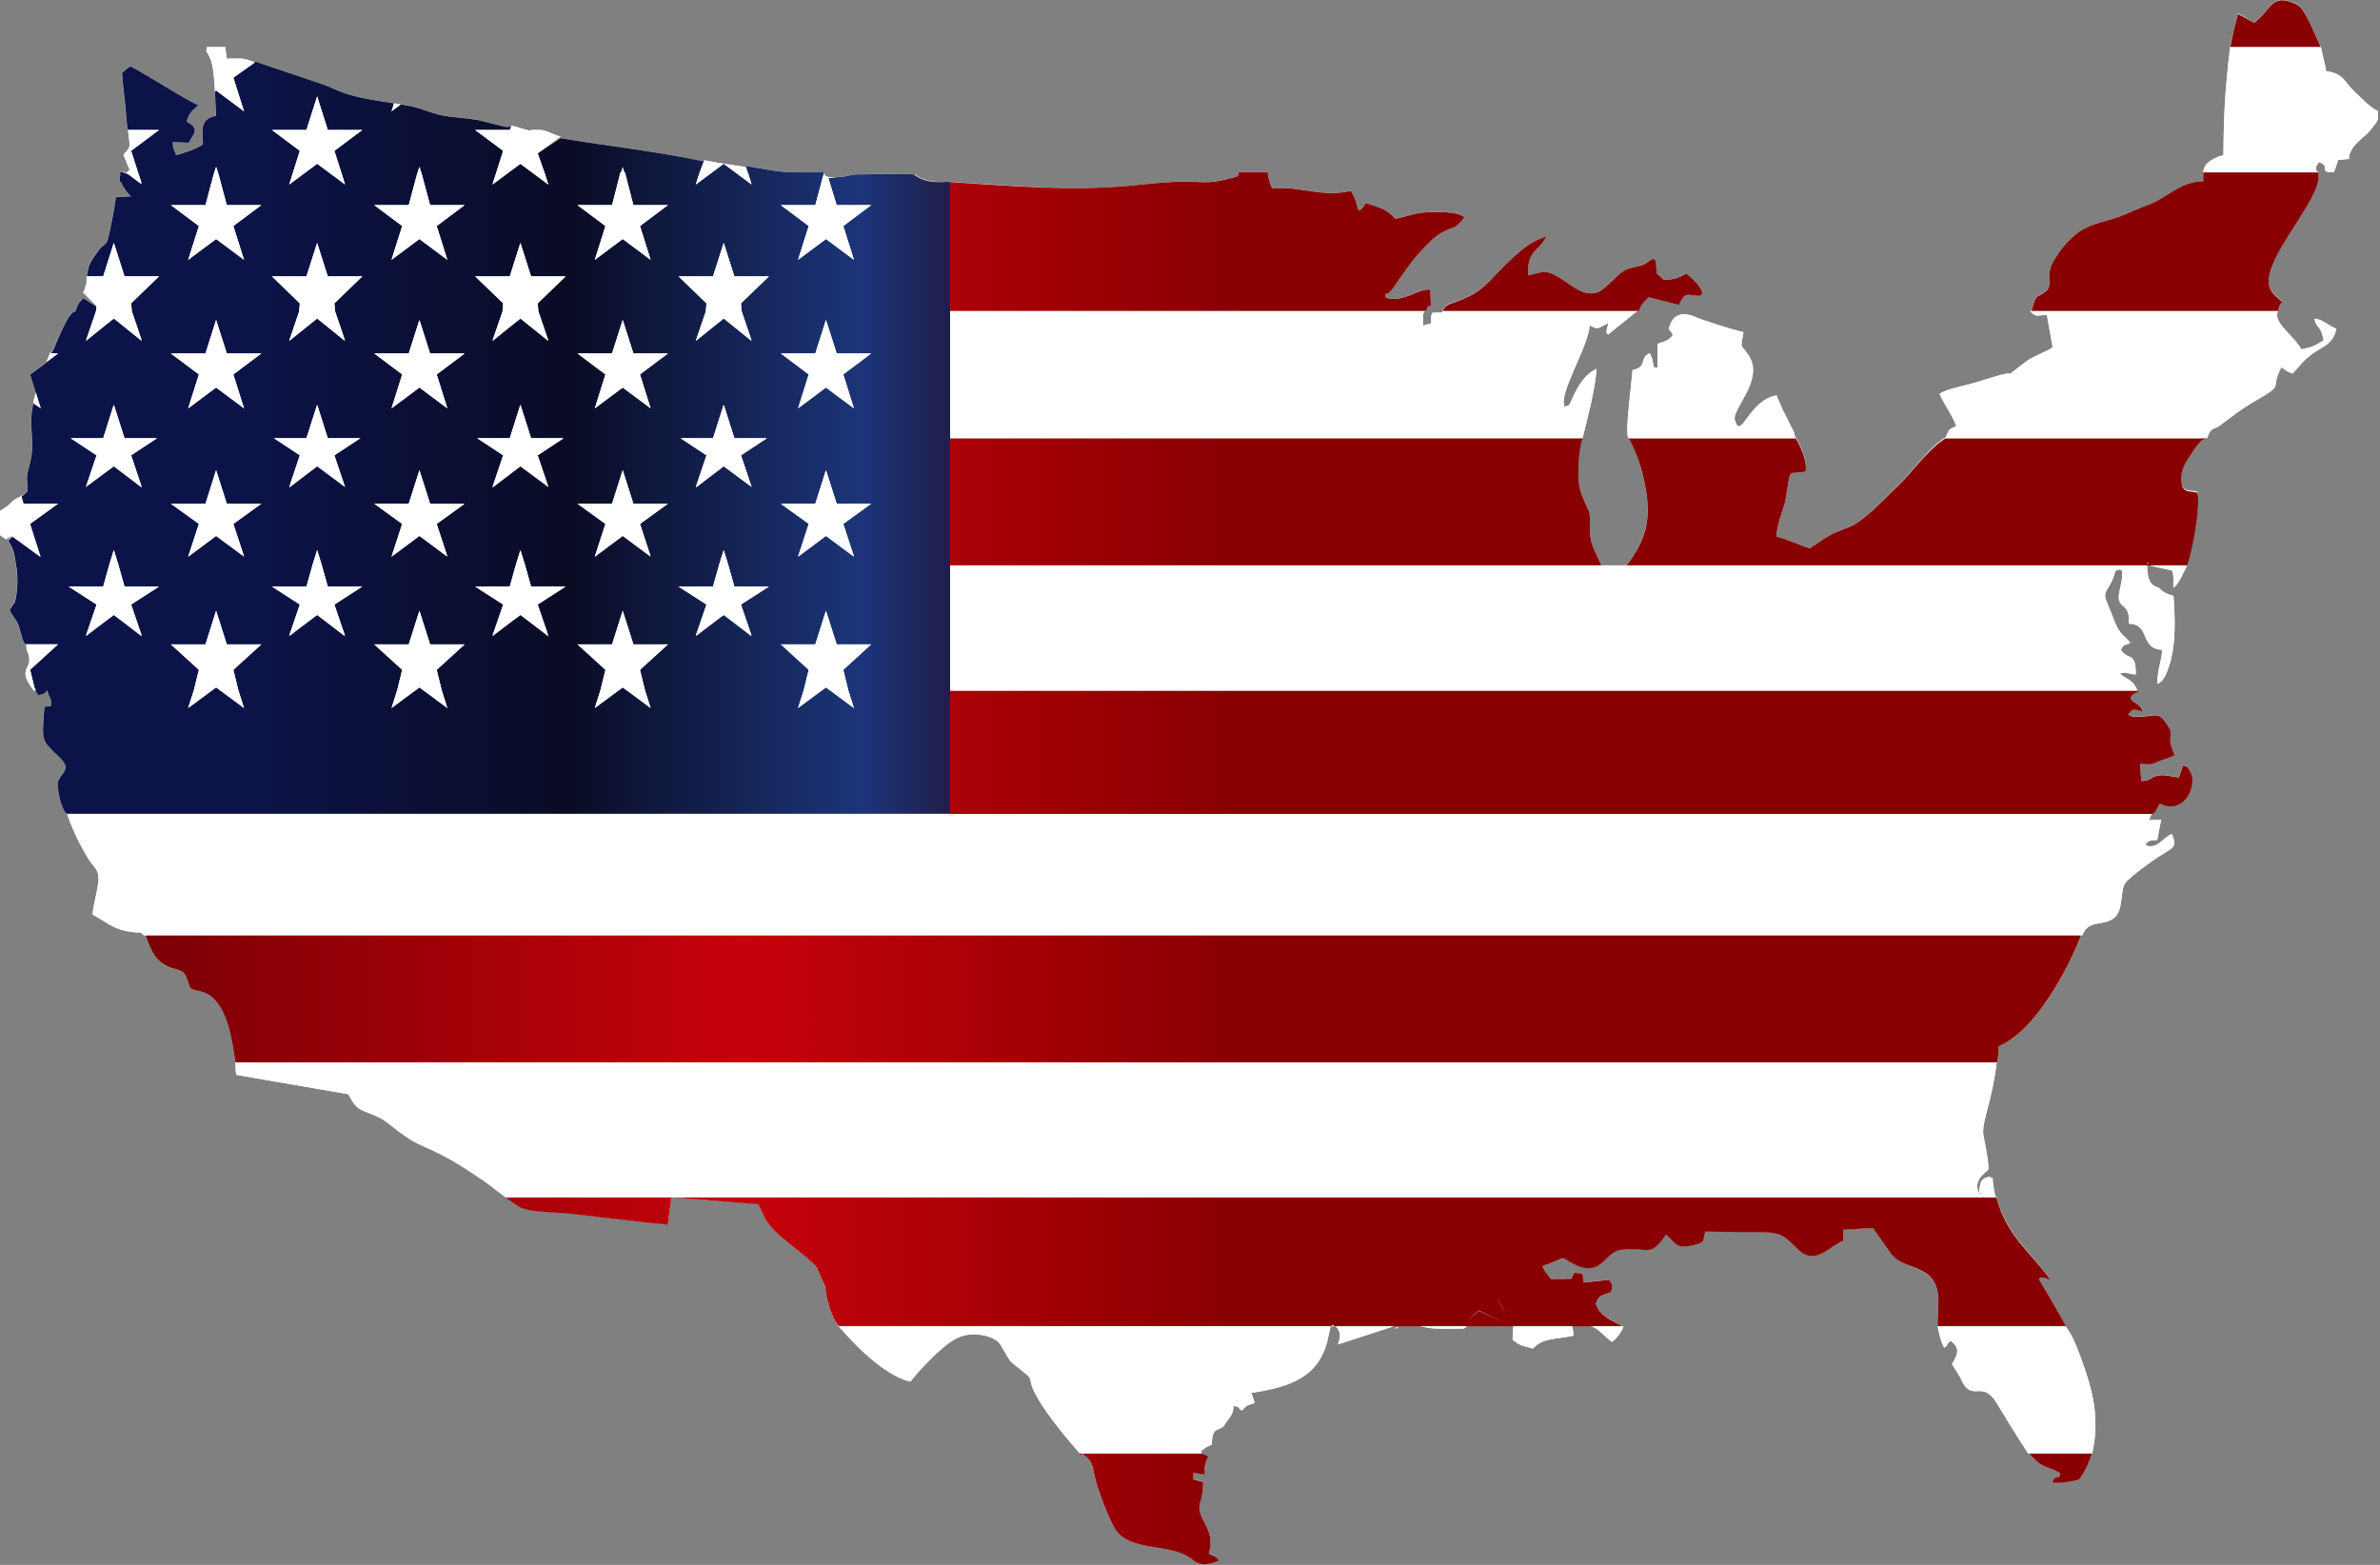 <svg width="622" height="409" viewBox="0 0 622 409" fill="none" xmlns="http://www.w3.org/2000/svg">
<rect x="0" y="0" width="622" height="409" fill="#808080" stroke="none"/>
<path d="M615.182 23.782C612.547 21.38 612.783 19.285 607.9 18.535C607.699 16.808 607.123 15.005 606.494 11.999C605.211 9.995 603.318 4.628 601.71 2.362C600.904 1.229 600.141 0.932 598.652 0.418C593.307 -1.404 593.105 3.153 589.088 5.912L584.884 3.465C584.019 6.41 583.36 9.995 582.844 11.999C581.393 24.033 581.162 30.956 581.069 40.473C577.327 41.636 575.935 43.081 575.808 45.085C575.803 47.089 575.793 47.029 575.793 47.165C575.793 47.17 575.798 47.321 575.798 47.396C569.917 47.326 566.023 51.913 561.524 53.494C558.938 54.405 556.651 55.523 554.306 56.459C548.43 58.811 542.943 57.779 536.708 68.141C534.491 71.842 536.605 74.43 534.741 76.001C532.288 78.075 532.15 76.162 530.931 81.177C530.832 81.177 530.739 81.106 530.626 81.403C532.366 82.964 532.032 82.335 534.938 82.3L536.448 90.744C535.218 91.786 531.535 92.969 529.559 94.444C522.916 99.409 527.204 96.846 523.069 97.924C520.315 98.649 517.689 99.636 514.774 100.391C512.443 101.005 508.868 101.69 506.911 102.888C507.86 105.517 510.078 107.999 511.278 111.302C510.447 111.992 509.503 111.257 508.514 114.263C504.969 116.267 500.741 121.745 498.027 124.756C496.551 126.387 495.317 127.53 493.788 129.076C491.738 131.14 487.273 135.571 484.412 137.147C482.558 138.154 480.335 138.648 478.349 139.761C476.254 140.959 474.745 142.157 472.975 143.27C469.985 142.339 467.664 141.1 464.228 140.189C464.626 136.458 465.368 135.083 466.283 131.996C467.07 129.333 467.07 126.523 467.837 124.051C468.471 123.114 470.792 123.502 471.844 122.973C472.424 120.748 470.57 116.267 469.292 114.263C469.095 114.263 468.913 113.034 468.751 112.737C467.871 111.091 467.192 109.525 466.381 108.034C465.934 107.219 465.693 106.675 465.304 105.708L464.282 103.336C456.901 104.55 455.048 115.426 453.386 109.797C452.53 106.876 461.145 99.313 457.044 92.939C454.935 89.661 454.738 91.715 455.647 86.816C452.378 86.051 447.766 84.515 444.447 83.407C443.414 83.06 437.474 79.51 436.112 86.121C437.096 86.851 436.486 86.625 437.224 87.556C436.191 88.659 436.122 88.981 433.172 89.847V96.126C431.205 96.126 432.759 94.948 431.127 92.305C428.27 93.649 430.719 95.839 426.652 96.69C426.229 101.433 425.285 108.135 425.217 112.672C425.212 113.084 425.399 114.258 425.467 114.258C425.802 114.258 426.918 116.946 427.675 118.789C428.496 120.743 429.175 123.321 429.666 125.597C431.692 135.083 430.527 140.702 425.04 147.751H418.515C416.72 143.723 415.545 142.354 415.511 138.628C415.452 133.799 415.806 134.781 414.104 131.095C413.224 129.187 412.688 127.399 412.546 125.013C412.31 121.126 412.826 116.287 413.593 114.283C414.842 109.268 416.759 102.324 417.271 96.353C414.04 97.853 412.442 100.874 410.953 103.961C410.156 105.617 410.451 105.985 408.892 106.247C407.132 103.024 415.088 90.774 415.442 84.993C417.905 86.333 417.408 85.764 420.314 84.44C420.231 85.144 419.941 85.739 419.906 86.192C419.847 87.29 419.646 86.746 420.246 87.43L425.718 82.969C426.962 81.983 427.675 81.172 428.245 81.172C429.042 79.168 429.558 78.926 430.827 77.597L438.773 79.646C440.051 76.55 440.833 76.902 443.104 77.249C446.925 77.823 443.572 73.619 440.715 71.469C439.495 72.129 438.138 72.854 436.309 73.045C433.718 73.322 434.982 72.743 432.966 71.565C432.735 69.974 433.034 68.952 432.449 67.728C431.25 67.381 430.871 68.816 428.713 69.425C426.947 69.918 425.379 70.004 424.017 70.966C422.227 72.199 419.321 75.799 417.359 76.419C413.829 77.541 410.692 74.546 408.538 73.191C404.742 70.789 404.084 70.528 399.432 71.978C398.763 65.608 402.269 65.583 404.108 61.802C399.629 63.086 396.679 66.046 393.576 69.002C390.444 71.963 388.099 75.331 383.895 77.37C379.627 79.445 377.517 79.163 377.07 81.167C377.006 81.167 376.972 81.247 376.972 81.67L374.371 81.716C374.321 81.831 374.277 81.857 374.243 81.962C374.218 82.058 374.159 82.139 374.125 82.269C374.076 82.481 374.041 82.617 374.002 82.758C373.992 82.838 373.982 82.884 373.972 82.974C373.913 83.387 373.953 84.032 373.953 84.515L371.868 85.069C371.848 82.652 371.701 81.167 372.768 81.167C373.063 79.163 373.431 80.15 373.943 79.908L373.766 75.678C370.978 75.17 367.325 78.71 363.066 77.985C362.054 77.808 362.531 77.964 361.945 77.451C362.413 75.653 361.7 77.657 363.337 76.157C363.622 75.91 364.124 75.185 364.438 74.727C365.048 73.826 365.859 72.592 366.499 71.731C367.89 69.808 369.754 67.204 371.091 65.85C372.817 64.083 374.385 62.154 376.563 60.89C380.35 58.7 379.656 60.583 382.715 56.741C380.748 55.251 376.106 55.362 373.328 55.442C369.626 55.548 367.772 56.585 364.66 57.164C362.526 54.722 360.357 54.028 356.91 53.056C356.207 53.917 356.089 54.627 355.15 54.964C354.541 54.093 354.659 53.453 354.201 52.22C354.083 51.898 353.837 51.344 353.685 51.026L353.238 50.166C353.213 50.009 353.134 49.974 353.075 49.873C345.021 51.6 340.724 48.69 332.4 49.169C332.109 48.177 331.711 48.056 331.288 45.035H323.785C323.643 45.035 323.5 46.037 323.328 46.087C320.55 46.857 317.314 47.749 314.222 47.583C306.546 47.139 302.377 47.905 295.169 48.544C279.847 49.929 265.51 48.62 248.866 47.547C247.887 47.291 242.798 48.454 239.096 45.563C238.742 45.563 238.54 45.523 238.181 45.508C233.255 45.286 228.765 45.563 224.05 45.563C222.418 45.563 220.8 46.283 219.108 46.283C218.233 46.283 217.353 46.283 216.468 46.258C216.439 46.258 215.834 45.865 215.996 46.208L215.204 45.196V45.035H207.701C203.399 45.035 199.067 44.048 194.838 43.338L195.561 45.654L196.402 48.559H196.377L195.566 45.78L194.843 43.721C191.121 43.091 187.488 42.653 184.036 41.918L184.031 41.898C183.869 41.868 183.702 42.145 183.539 42.109C171.552 39.556 158.896 38.187 146.5 36.117L141.49 39.355L146.5 35.644C144.686 35.342 142.881 33.952 141.077 33.952H138.766L138.623 34.184C136.961 33.862 135.309 33.207 133.667 32.845L133.544 33.162C133.003 33.086 132.452 33.252 131.912 33.127C129.345 32.538 126.483 31.636 124.015 31.223C121.134 30.755 118.11 30.68 115.263 30.08C112.731 29.552 110.307 28.369 107.283 27.724C106.437 27.548 105.552 27.422 104.677 27.271L104.657 27.286C104.087 27.185 103.531 27.074 102.956 26.984L102.297 29.058L102.292 29.063L102.956 26.979C98.806 26.309 94.499 25.75 90.624 24.532C88.013 23.701 86.159 22.598 83.445 21.712C81.513 21.088 73.759 18.419 66.654 16.063L66.6 16.269C65.366 15.856 64.156 15.312 63.001 15.312H59.249L59.082 14.305H59.224C59.175 14.305 59.126 14.114 59.077 14.099L58.87 12.291H54.062L53.914 13.444C54.224 13.782 54.627 14.567 54.996 15.393C55.502 16.546 55.748 18.585 55.886 19.95C56.029 21.259 56.097 22.548 56.156 23.867C56.25 25.977 56.299 28.096 56.446 30.247C52.124 31.123 52.896 33.852 53.024 37.673C51.057 39.053 48.397 39.839 45.983 40.513C45.482 38.927 45.093 39.154 45.142 37.074L49.287 37.281C49.769 36.193 50.753 35.191 50.802 34.244C50.861 33.283 50.512 33.011 50.099 32.628C49.578 32.135 49.946 32.507 49.312 32.084L48.756 31.737C49.282 29.743 49.936 29.073 51.328 27.895L51.795 27.477C51.702 27.437 51.584 27.377 51.48 27.326C51.038 27.115 50.531 26.863 49.951 26.551C45.118 23.948 36.228 18.233 33.971 17.296C33.022 17.921 32.752 18.303 31.862 19.038C32.088 22.709 32.673 26.38 32.978 30.458C33.111 32.286 33.283 34.018 33.44 34.018C33.981 39.033 34.33 38.031 32.255 40.443L33.873 44.415C33.484 44.798 33.234 45.01 33.042 45.01H32.634C32.457 45.01 32.304 44.823 32.009 44.924L32.235 45.01H31.346C31.36 45.01 31.395 45.533 31.414 45.664C31.365 45.689 31.311 46.263 31.257 46.294C31.257 46.52 31.287 47.522 31.346 47.522H31.577C32.147 49.033 33.371 50.528 34.202 51.283L30.244 51.49C29.915 54.425 28.956 59.204 28.243 62.179C27.761 64.234 26.955 63.705 25.873 65.17C23.247 68.745 23.183 69.118 22.633 72.124C22.574 76.137 22.515 73.876 22.441 74.339C22.382 74.712 22.107 75.764 21.728 76.424L25.229 79.933L25.204 80.155L21.733 77.889C21.231 78.76 20.528 78.478 19.717 81.368C18.281 81.368 16.585 85.281 15.429 87.753C14.544 89.641 13.782 92.168 13.094 92.168C12.759 93.171 12.45 93.684 12.16 94.394L15.159 92.168L12.16 94.54C12.15 94.565 12.14 94.636 12.13 94.661L7.862 97.853L9.347 102.576C9.347 102.571 9.352 102.571 9.352 102.566L10.64 106.67L10.635 106.665L9.347 102.586C9.072 103.548 8.855 104.424 8.688 105.225L10.503 106.584L8.688 105.431C7.921 109.102 8.142 110.834 8.31 113.724C8.487 116.614 8.6 118.336 7.37 122.797C6.672 125.305 7.346 125.944 7.174 128.351C6.549 128.95 6.063 129.262 5.61 129.595L5.595 129.549C5.04 129.962 3.884 130.325 3.314 130.949C2.188 132.168 1.475 132.57 0 133.532V139.69C0 140.058 1.234 140.496 1.495 140.934L3.024 140.048L3.196 140.068L2.09 141.306C3.009 142.852 3.688 143.799 4.066 147.268C4.725 150.158 4.651 154.458 3.83 157.409L2.483 159.327C3.221 161.155 4.174 161.548 4.887 163.602C5.6 165.707 5.94 168.36 6.844 168.36C6.889 168.36 6.918 169.775 6.967 169.866C9.583 175.203 3.702 173.894 8.821 180.439H9.185H9.195L9.411 180.772C9.613 181.013 9.785 181.416 10.011 181.678C11.663 181.245 11.368 181.446 12.238 180.439C12.243 180.439 12.248 180.439 12.253 180.439C12.263 180.439 12.273 180.414 12.283 180.389C12.292 180.409 12.297 180.439 12.307 180.439H12.322C13.246 183.46 13.438 182.176 13.305 184.467L11.594 184.704C10.906 194.326 10.655 193.123 15.788 198.183C18.704 201.053 15.941 201.818 15.164 204.044C14.716 205.318 15.906 211.476 17.499 212.478C19.53 218.495 22.22 222.87 23.046 224.28C24.486 226.742 26.163 227.06 25.647 230.911C25.273 233.635 24.486 236.007 24.172 238.958C28.916 241.541 30.077 243.529 36.872 243.766C37.266 244.239 37.62 244.557 37.964 244.557C39.621 248.565 40.919 251.203 43.657 252.557C46.047 253.756 47.699 253.021 48.673 255.422C49.912 258.484 48.869 258.318 52.326 259.078C59.682 260.699 60.744 272.632 61.501 277.647C61.594 280.653 61.683 280.185 61.781 280.905L91.027 285.955C93.687 291.051 94.39 289.621 99.617 292.325C101.269 293.171 105.045 296.705 108.271 298.412C111.506 300.109 112.819 300.285 118.061 303.251C121.212 305.023 124.212 307.093 127.049 308.981L132.02 312.742L135.457 315.184C137.669 316.725 144.922 316.72 148.069 317.042C156.924 317.969 165.725 319.218 174.522 319.983L175.422 312.848L198.084 314.691C199.711 317.636 199.446 318.331 201.929 321.106C204.333 323.805 211.861 329.061 213.316 331.065C213.877 331.841 213.41 330.98 213.739 331.936L215.018 334.791C215.908 336.125 215.627 337.691 216.144 339.675C216.694 341.765 217.805 344.821 219.295 346.825C223.76 351.84 231.622 359.77 237.935 361.13C239.696 358.658 244.976 353.245 247.509 351.372C249.584 349.851 251.585 348.663 254.717 348.733C257.421 348.784 260.484 349.7 261.547 351.563C264.954 357.49 263.454 355.058 268.179 359.136C269.856 360.576 268.966 360.687 269.891 362.847C272.093 367.953 278.195 375.299 282.188 379.83H282.788C282.714 379.83 282.635 379.83 282.562 379.83H282.788C284.592 381.341 285.281 381.552 285.905 385.107C286.549 388.793 289.593 396.351 291.142 399.15C294.854 405.892 306.104 402.972 311.473 407.493C313.666 409.356 315.81 408.883 318.573 407.8C317.86 406.491 316.862 406.683 315.903 405.927C317.934 399.256 312.289 396.909 313.632 392.65C314.276 390.636 314.3 389.483 314.443 387.292L311.783 386.577L311.876 384.855L314.841 385.334C314.763 383.053 314.831 382.373 315.805 380.611L314.099 379.916L313.833 379.282C315.343 378.018 315.308 378.239 316.695 377.494C316.754 372.64 318.509 374.095 319.822 372.691C319.832 372.68 320.397 371.794 320.496 371.663C321.666 369.972 322.261 369.664 322.379 367.384C324.473 367.852 323.023 367.65 324.591 368.662C325.786 367.182 325.939 367.303 327.925 366.648L327.025 364.02C336.633 362.53 344.589 360.264 346.968 350.138L347.647 347.037C347.75 346.79 347.79 346.609 347.814 346.609H349.083C350.514 348.119 350.391 349.418 349.629 351.357L364.232 346.609H365.402H370.939C371.361 346.609 371.868 346.724 372.527 346.865C375.56 347.5 379.204 347.258 382.439 347.243C383.069 347.092 383.074 346.81 383.28 346.81C383.531 344.806 384.086 344.554 386.447 342.54L393.488 345.949L386.447 342.565C384.081 344.579 383.531 345.093 383.28 346.604H395.489C395.474 346.604 395.361 348.91 395.297 350.118C397.264 351.699 397.569 351.588 400.627 352.409C403.248 349.579 406.188 350.123 411.252 349.046C411.159 348.23 411.012 346.599 410.751 346.599H415.525C417.359 346.599 419.882 349.902 421.298 350.667C422.183 350.153 423.815 348.159 424.263 346.76C424.13 346.588 423.973 346.805 423.83 346.805C421.603 344.801 417.964 344.111 417.04 340.823C417.935 338.17 418.785 338.703 421.013 337.661C421.637 335.899 421.322 335.692 420.511 334.474L413.863 335.164L413.573 332.772L411.37 332.581L410.608 334.167L405.328 334.202C404.472 333.074 403.567 332.148 403.066 330.788C404.152 330.456 405.151 330.083 406.311 329.59C408.642 328.628 408.115 328.457 409.866 329.54C418.559 334.887 419.061 327.198 423.574 326.609C430.409 325.708 431.102 328.719 434.903 323.316C434.947 323.246 435.031 323.14 435.075 323.079C435.124 323.004 435.208 322.868 435.237 322.823C435.277 322.777 435.345 322.657 435.4 322.571C438.212 325.295 438.153 326.564 443.311 325.199C445.981 324.484 444.845 323.724 445.715 321.831L462.246 322.057C466.012 322.37 467.133 323.799 469.666 326.317C474.376 331.01 477.759 325.814 481.712 324.207L481.663 321.337L489.466 320.904L494.467 328.019C497.166 330.682 499.679 330.667 502.914 332.576C508.214 335.697 506.11 341.805 506.395 346.82C506.498 346.82 506.907 350.279 508.106 352.243C509.473 351.488 508.214 351.508 509.837 350.42C512.251 352.399 511.76 353.814 510.132 356.503L512.217 359.841C515.359 367.308 517.763 359.987 521.913 366.845C524.475 371.084 526.958 374.891 530.051 379.906C530.395 379.906 530.705 380.324 531.063 380.722C533.709 383.682 535.031 383.083 538.419 384.966C537.696 387.438 538.316 385.223 537.426 386.049C536.846 386.577 537.165 385.213 536.3 387.373C537.932 387.761 541.886 387.182 543.366 386.653C544.988 384.498 546.08 381.91 546.763 379.906C548.509 371.885 547.437 365.541 545.052 358.461C543.567 354.071 541.782 348.824 539.85 346.82C537.637 341.805 535.243 338.457 532.888 334.469C533.143 334.303 532.701 333.633 534.525 334.031C534.899 334.106 534.963 334.177 534.963 334.227C535.012 334.167 535.184 334.398 535.685 334.101C530.567 327.027 524.362 322.752 521.731 312.727C521.298 312.727 520.384 309.555 520.168 307.511C518.024 307.722 517.247 308.593 517.247 311.972C517.247 311.957 517.247 311.846 517.247 311.846H518.043C518.147 311.846 517.247 312.123 517.247 312.219C517.247 312.385 517.247 312.853 517.247 312.853H518.043C514.39 308.825 519.499 306.056 519.691 305.542C519.632 302.939 518.879 299.47 518.378 296.907C517.675 293.412 520.625 287.677 521.81 277.647C522.07 277.647 522.272 275.11 522.301 273.398C524.18 272.471 524.563 272.396 526.392 271.041C533.252 265.951 540.401 253.569 543.867 244.547C544.039 244.547 544.206 244.521 544.359 244.129C545.868 240.282 549.925 242.14 552.575 239.824C555.27 237.472 553.745 232.221 555.845 230.242C558.775 227.483 563.201 224.371 566.849 222.16C568.732 221.002 568.373 219.95 567.611 217.946C565.389 218.711 563.756 222.16 560.713 220.876C561.357 219.451 561.907 219.678 563.766 219.492L564.799 214.195L561.612 214.306C561.868 213.681 562.183 212.458 562.512 212.458C563.092 212.458 563.746 211.033 564.415 209.829C570.964 213.132 574.588 204.764 572.302 201.249C571.495 200.006 571.928 200.439 570.532 199.935L569.43 203.118C567.626 202.972 566.156 202.357 564.317 202.579C561.814 202.891 562.468 203.928 559.596 204.059L559.277 199.477C561.47 199.729 562.011 199.885 563.968 198.964C565.138 198.4 567.385 197.896 568.349 197.211C565.875 191.919 568.442 192.438 566.51 189.492C564.213 186.023 564.061 186.869 559.793 187.227C558.411 187.348 557.197 187.458 556.159 186.628C557.684 184.825 557.349 185.268 559.921 185.882C559.178 183.445 557.625 183.964 556.818 182.393C557.413 181.013 556.602 182.237 557.762 181.169C558.048 180.913 558.505 181.028 558.933 180.641C558.844 180.449 558.716 180.419 558.564 180.419H558.544C557.467 177.398 555.083 177.242 553.996 176.008C555.756 175.349 556.125 176.19 558.17 176.23C558.229 170.132 556.189 172.726 554.242 169.79C555.388 167.897 555.019 168.904 556.75 167.947C555.746 166.734 554.252 165.727 553.367 164.01C552.536 162.393 551.892 160.354 551.139 158.652C549.138 154.111 550.569 155.264 552.255 150.999C553.072 148.919 552.369 149.217 553.976 148.773C554.857 149.327 554.542 148.904 554.611 149.947C554.753 151.749 553.652 154.665 553.711 156.135C553.804 159.065 556.823 157.771 556.336 162.978C562.079 162.962 559.065 169.543 565.069 169.795C564.912 172.952 563.81 174.79 563.786 178.712C565.369 178.043 566.028 176.411 566.662 174.634C568.732 168.899 568.452 161.759 568.029 155.732C567.154 155.47 566.136 155.143 565.408 154.639C564.538 154.065 564.843 154.121 564.243 153.642L562.955 153.089C561.249 152.011 561.224 149.705 561.135 147.691H561.711C563.85 148.194 564.833 148.481 567.631 149.055C568.186 150.314 567.97 151.694 567.98 153.396C569.352 152.585 570.586 149.342 571.608 147.333C573.831 140.314 575.021 130.43 574.239 128.497C571.52 127.908 570.192 128.693 570.079 125.033C569.996 122.681 570.979 120.904 572.021 119.313C573.487 117.077 575.045 114.197 576.83 114.197C577.784 111.191 578.787 112.062 579.918 111.216C583.09 108.845 585.646 106.841 589.172 104.792C597.619 99.892 592.874 102.224 596.237 95.905C597.304 96.67 597.594 97.068 599.153 97.581L601.759 94.636C606.337 89.933 609.366 91.071 610.595 85.9C608.599 85.135 607.069 83.443 604.896 83.251C605.226 85.769 606.642 84.948 607.251 88.931C605.496 90.034 604.075 90.895 601.405 91.217C599.743 87.868 593.651 84.112 595.397 81.106C595.623 79.102 595.962 79.404 596.473 78.78C593.602 76.404 591.748 74.974 593.676 69.656C596.119 62.889 604.793 52.708 605.835 47.175C605.924 46.716 605.939 48.02 605.924 45.01C605.84 45.01 604.341 44.36 606.061 42.316C609.528 43.746 605.545 44.969 609.784 44.969C609.852 44.889 609.946 44.853 609.97 44.914L611.106 41.752L613.86 41.505C614.145 37.653 617.764 36.243 619.686 33.711C620.429 32.729 621.486 31.651 621.486 30.725V29.008C619.047 27.875 617.444 25.846 615.182 23.782Z" fill="white"/>
<path d="M315.924 405.984C317.955 399.312 312.31 396.966 313.653 392.706C314.297 390.692 314.321 389.539 314.464 387.349L311.804 386.634L311.897 384.912L314.862 385.39C314.784 383.109 314.853 382.389 315.826 380.627L314.12 379.887H282.819C284.623 381.397 285.312 381.609 285.936 385.164C286.58 388.849 289.624 396.407 291.173 399.206C294.885 405.949 306.135 403.028 311.504 407.55C313.697 409.413 315.841 408.939 318.604 407.857C317.886 406.548 316.883 406.739 315.924 405.984Z" fill="url(#paint0_linear_3263_329019)"/>
<path d="M282.208 380.187H282.808C282.621 380.02 282.43 379.844 282.223 379.638C282.218 379.633 282.213 380.187 282.208 380.187Z" fill="url(#paint1_linear_3263_329019)"/>
<path d="M531.074 380.743C533.72 383.703 535.042 383.13 538.43 385.008C537.707 387.48 538.327 385.274 537.437 386.105C536.857 386.634 537.176 385.274 536.311 387.429C537.943 387.817 541.896 387.198 543.376 386.669C544.999 384.514 546.091 381.896 546.774 379.882H530.061C530.406 379.887 530.715 380.35 531.074 380.743Z" fill="url(#paint2_linear_3263_329019)"/>
<path d="M534.98 334.271C534.938 334.323 534.98 334.314 534.98 334.271V334.271Z" fill="url(#paint3_linear_3263_329019)"/>
<path d="M532.903 334.422C533.159 334.256 532.717 333.641 534.541 334.044C534.914 334.12 534.978 334.215 534.978 334.271C535.028 334.21 535.2 334.522 535.701 334.22C530.583 327.146 524.377 322.992 521.747 312.922H132.04L135.477 315.303C137.69 316.839 144.942 316.804 148.089 317.131C156.945 318.058 165.746 319.291 174.542 320.056L175.442 312.912L198.104 314.754C199.732 317.7 199.466 318.39 201.949 321.164C204.354 323.863 211.882 329.12 213.337 331.124C213.898 331.899 213.43 331.038 213.76 331.995L215.038 334.85C215.928 336.184 215.648 337.634 216.164 339.618C216.715 341.708 217.826 345.141 219.316 346.652H365.418H370.954H383.296C383.547 345.141 384.102 344.497 386.462 342.483L393.503 345.947L386.462 342.589C384.097 344.603 383.547 345.141 383.296 346.652H395.505H410.767H415.541H423.846C421.618 345.141 417.98 344.059 417.056 340.771C417.95 338.118 418.801 338.707 421.028 337.659C421.653 335.897 421.338 335.716 420.527 334.497L413.879 335.202L413.589 332.815L411.386 332.629L410.624 334.22L405.343 334.256C404.488 333.128 403.583 332.201 403.082 330.842C404.168 330.509 405.166 330.137 406.327 329.643C408.657 328.682 408.131 328.51 409.882 329.593C418.575 334.94 419.076 327.252 423.59 326.663C430.425 325.761 431.118 328.772 434.919 323.37C434.963 323.299 435.047 323.193 435.091 323.133C435.14 323.057 435.224 322.921 435.253 322.876C435.292 322.831 435.361 322.71 435.415 322.624C438.228 325.348 438.169 326.617 443.327 325.253C445.997 324.538 444.861 323.777 445.731 321.884L462.262 322.111C466.028 322.423 467.149 323.853 469.681 326.371C474.392 331.063 477.775 325.867 481.728 324.261L481.679 321.391L489.482 320.958L494.483 328.072C497.182 330.736 499.694 330.605 502.93 332.513C508.23 335.635 506.126 342.11 506.411 346.642H539.866C537.653 342.125 535.259 338.409 532.903 334.422ZM393.671 344.502C393.572 342.619 392.161 341.516 391.497 339.492C391.512 339.492 391.527 339.497 391.542 339.502C392.225 341.461 393.577 342.624 393.671 344.502ZM407.62 340.907C407.512 341.707 407.463 342.271 407.458 342.679C407.463 342.276 407.517 341.713 407.62 340.907Z" fill="url(#paint4_linear_3263_329019)"/>
<path d="M522.323 273.449C524.201 272.523 524.584 272.377 526.414 271.017C533.273 265.927 540.422 253.505 543.888 244.442H37.985C39.642 248.974 40.94 251.174 43.679 252.528C46.068 253.727 47.72 253.037 48.694 255.434C49.933 258.495 48.891 258.334 52.347 259.094C59.703 260.715 60.765 273.137 61.522 277.669H521.831C522.092 277.674 522.293 275.156 522.323 273.449Z" fill="url(#paint5_linear_3263_329019)"/>
<path d="M570.538 200.008L569.437 203.191C567.632 203.044 566.162 202.43 564.323 202.652C561.82 202.964 562.474 204.001 559.603 204.132L559.283 199.55C561.476 199.802 562.017 199.958 563.974 199.037C565.144 198.473 567.391 197.969 568.355 197.284C565.882 191.992 568.448 192.511 566.516 189.565C564.22 186.096 564.067 186.942 559.8 187.3C558.418 187.421 557.203 187.531 556.166 186.701C557.69 184.898 557.356 185.341 559.927 185.955C559.185 183.518 557.631 184.037 556.825 182.466C557.42 181.086 556.608 182.31 557.769 181.242C558.054 180.986 558.511 181.101 558.939 180.714C558.851 180.522 558.723 180.492 558.57 180.492H248.312V212.717H562.519C563.099 212.717 563.753 211.196 564.421 209.993C570.971 213.296 574.595 204.877 572.308 201.363C571.502 200.124 571.935 200.512 570.538 200.008Z" fill="url(#paint6_linear_3263_329019)"/>
<path d="M415.532 138.645C415.473 133.817 415.827 134.798 414.125 131.113C413.245 129.204 412.709 127.548 412.567 125.161C412.331 121.274 412.847 116.551 413.614 114.537H248.312V147.769H418.536C416.736 143.741 415.561 142.371 415.532 138.645Z" fill="url(#paint7_linear_3263_329019)"/>
<path d="M498.031 124.899C496.556 126.531 495.322 127.608 493.793 129.154C491.742 131.218 487.278 135.614 484.416 137.19C482.562 138.197 480.34 138.675 478.353 139.788C476.259 140.986 474.749 142.18 472.979 143.293C469.99 142.366 467.669 141.117 464.232 140.206C464.63 136.475 465.373 135.1 466.287 132.014C467.074 129.35 467.074 126.536 467.841 124.068C468.475 123.132 470.796 123.651 471.848 123.122C472.429 120.896 470.575 116.556 469.296 114.542H425.526C425.86 114.542 426.952 117.1 427.709 118.943C428.53 120.896 429.199 123.409 429.691 125.685C431.716 135.171 430.536 140.725 425.054 147.774H571.618C573.84 140.725 575.03 130.695 574.248 128.761C571.529 128.172 570.202 128.867 570.089 125.206C570.005 122.855 570.988 121.168 572.031 119.572C573.496 117.336 575.055 114.542 576.84 114.542H508.514C504.969 116.551 500.745 121.888 498.031 124.899Z" fill="url(#paint8_linear_3263_329019)"/>
<path d="M373.959 79.986L373.782 75.726C370.994 75.218 367.341 78.742 363.083 78.017C362.07 77.841 362.547 77.987 361.962 77.478C362.429 75.681 361.716 77.685 363.353 76.179C363.638 75.933 364.14 75.202 364.455 74.749C365.064 73.848 365.876 72.614 366.515 71.753C367.906 69.83 369.77 67.222 371.107 65.872C372.833 64.105 374.402 62.177 376.58 60.913C380.366 58.722 379.673 60.606 382.731 56.764C380.764 55.273 376.123 55.384 373.344 55.465C369.642 55.571 367.788 56.608 364.676 57.187C362.542 54.745 360.374 54.05 356.927 53.078C356.224 53.939 356.106 54.649 355.167 54.986C354.557 54.115 354.675 53.476 354.218 52.242C354.1 51.92 353.854 51.366 353.701 51.049L353.254 50.188C353.229 50.032 353.151 49.997 353.092 49.896C345.038 51.623 340.74 48.713 332.416 49.191C332.126 48.199 331.728 48.078 331.305 45.057H323.801C323.659 45.057 323.516 46.059 323.344 46.109C320.566 46.88 317.331 47.771 314.238 47.605C306.563 47.162 302.103 47.927 294.895 48.567C279.583 49.946 264.538 48.642 248.312 47.57V81.305H372.784C373.079 79.291 373.448 80.228 373.959 79.986Z" fill="url(#paint9_linear_3263_329019)"/>
<path d="M575.81 45.052C575.805 47.57 575.795 47.016 575.795 47.147C575.795 47.152 575.8 47.313 575.8 47.389C569.919 47.318 566.025 51.905 561.526 53.491C558.94 54.403 556.654 55.525 554.308 56.462C548.432 58.818 542.945 57.786 536.711 68.148C534.493 71.849 536.607 74.498 534.744 76.069C532.29 78.143 532.153 76.27 530.933 81.305H595.414C595.64 79.291 595.979 79.543 596.491 78.918C593.619 76.542 591.765 75.082 593.693 69.765C596.137 62.997 604.81 52.781 605.852 47.253C605.941 46.794 605.956 48.078 605.941 45.057H575.81V45.052Z" fill="url(#paint10_linear_3263_329019)"/>
<path d="M377.095 81.302H428.265C429.062 79.288 429.578 78.996 430.847 77.667L438.792 79.686C440.071 76.59 440.852 76.927 443.124 77.274C446.945 77.848 443.591 73.639 440.734 71.489C439.515 72.149 438.158 72.869 436.329 73.06C433.738 73.337 435.001 72.753 432.985 71.575C432.754 69.984 433.054 68.961 432.469 67.738C431.269 67.391 430.891 68.826 428.732 69.435C426.967 69.928 425.399 70.014 424.037 70.975C422.247 72.209 419.341 75.809 417.379 76.428C413.849 77.551 410.712 74.555 408.558 73.201C404.762 70.799 404.103 70.537 399.452 71.987C398.783 65.618 402.289 65.593 404.128 61.812C399.649 63.096 396.698 66.056 393.596 69.012C390.464 71.972 388.118 75.401 383.914 77.436C379.651 79.52 377.542 79.288 377.095 81.302Z" fill="url(#paint11_linear_3263_329019)"/>
<path d="M601.743 2.525C600.936 1.392 600.159 1.014 598.67 0.501C593.325 -1.322 593.118 3.195 589.101 5.954L584.892 3.648C584.027 6.593 583.368 9.806 582.852 12.323H606.556C605.268 9.806 603.351 4.791 601.743 2.525Z" fill="url(#paint12_linear_3263_329019)"/>
<path d="M248.312 113.773V81.413V47.566C246.837 47.31 242.534 48.473 238.832 45.583C238.478 45.583 238.419 45.542 238.065 45.527C233.138 45.306 228.723 45.583 224.007 45.583C222.375 45.583 220.796 46.303 219.105 46.303C218.225 46.303 217.359 46.554 216.465 46.529L218.667 53.614H227.675L220.393 59.077L223.171 67.903L215.86 62.465L208.563 67.913L211.356 59.067L204.064 53.609H213.082L215.068 46.167C215.127 46.167 215.181 45.92 215.24 45.925L215.23 45.049H207.727C203.425 45.049 199.093 44.062 194.865 43.352L195.587 45.447L196.428 48.166L192.863 45.547L189.131 42.793L185.399 45.573L181.835 48.226L182.675 45.578L184.057 41.882C183.895 41.847 183.723 42.144 183.561 42.108C171.573 39.556 158.917 38.191 146.521 36.122L140.513 40.014L142.46 45.578L143.301 48.231L139.731 45.578L135.994 42.808L132.257 45.578L128.688 48.231L129.533 45.578L131.495 39.42L124.193 33.972H133.226L133.698 33.166C133.113 33.04 132.523 33.272 131.943 33.136C129.376 32.547 126.514 31.651 124.046 31.243C121.165 30.774 118.141 30.704 115.294 30.105C112.762 29.576 110.337 28.398 107.314 27.748C106.468 27.572 105.583 27.446 104.708 27.295L102.323 29.088L102.987 27.003C98.837 26.333 94.529 25.774 90.655 24.556C88.044 23.725 86.19 22.622 83.476 21.736C81.544 21.112 73.79 18.443 66.685 16.087L60.991 20.311L63.784 29.093L56.487 23.645L56.182 23.871C56.276 25.981 56.325 28.111 56.472 30.261C52.151 31.137 52.922 33.871 53.05 37.693C51.084 39.072 48.423 39.858 46.009 40.538C45.508 38.951 45.119 39.178 45.168 37.103L49.313 37.31C49.795 36.222 50.779 35.22 50.828 34.274C50.887 33.312 50.538 33.04 50.125 32.657C49.603 32.164 49.972 32.542 49.338 32.114L48.782 31.766C49.309 29.772 49.962 29.103 51.354 27.924L51.821 27.507C51.728 27.466 51.61 27.406 51.506 27.355C51.064 27.144 50.557 26.892 49.977 26.58C45.144 23.977 36.254 18.262 33.997 17.326C33.048 17.95 32.778 18.333 31.888 19.068C32.114 22.738 32.699 26.369 33.004 30.447C33.137 32.275 33.309 33.962 33.466 33.962H41.559L34.277 39.415L36.215 45.416L37.056 47.879L33.486 45.039H31.372C31.386 45.039 31.421 45.563 31.44 45.694C31.391 45.719 31.337 46.293 31.283 46.323C31.283 46.55 31.312 47.551 31.372 47.551H31.603C32.173 49.062 33.397 50.557 34.228 51.313L30.27 51.519C29.941 54.455 28.982 59.233 28.269 62.209C27.787 64.263 26.981 63.775 25.899 65.24C23.273 68.815 23.209 69.197 22.659 72.219H26.976L29.754 63.457L32.556 72.219H41.564L34.282 79.258L34.454 81.267L37.06 88.92L29.754 83.21L22.457 89.132L25.078 81.382L25.25 80.194L21.749 77.913C21.247 78.784 20.544 78.502 19.733 81.392C18.297 81.392 16.601 85.39 15.446 87.863C14.56 89.756 13.798 92.359 13.11 92.359H15.17L12.171 94.645C12.161 94.67 12.151 94.695 12.141 94.725L7.873 97.898L9.358 102.611C9.358 102.605 9.363 102.6 9.363 102.595L10.652 106.699L8.7 105.46C7.932 109.131 8.154 110.863 8.321 113.753C8.498 116.643 8.611 118.365 7.382 122.827C6.684 125.334 7.357 125.974 7.185 128.38C6.551 128.985 6.064 129.463 5.607 129.805L6.148 131.633H15.17L7.873 136.91L10.652 145.585L3.37 140.117L2.175 141.351C3.094 142.897 3.738 143.833 4.117 147.302C4.776 150.192 4.687 154.487 3.866 157.438L2.509 159.356C3.247 161.184 4.196 161.577 4.913 163.626C5.626 165.731 5.966 168.379 6.866 168.379H15.17L7.873 175.036L9.201 180.464H9.211L9.427 180.796C9.629 181.038 9.801 181.44 10.027 181.702C11.679 181.269 11.384 181.471 12.255 180.464C12.259 180.464 12.264 180.464 12.269 180.464C12.279 180.464 12.289 180.438 12.299 180.413C12.309 180.433 12.313 180.464 12.323 180.464H12.338C13.262 183.485 13.454 182.201 13.321 184.492L11.61 184.728C10.922 194.351 10.671 193.147 15.805 198.207C18.72 201.077 15.957 201.938 15.18 204.164C14.733 205.438 15.922 211.681 17.516 212.688H248.312V180.202V147.262V113.773ZM223.171 145.329L215.86 140.001L208.563 145.47L211.356 136.905L204.064 131.653H213.082L215.86 122.872L218.663 131.653H227.67L220.388 136.93L223.171 145.329ZM196.433 127.283L189.136 121.804L181.84 127.197L184.632 119L177.862 114.534H186.343L189.136 105.747L191.929 114.534H200.421L193.655 118.985L196.433 127.283ZM138.797 153.304H147.819L140.523 157.977L143.315 166.345L136.009 160.731L128.702 166.058L131.51 158.022L124.193 153.304H133.226L134.873 147.408L136.009 143.768L137.145 147.433L138.797 153.304ZM85.664 153.304H94.687L87.39 157.977L90.168 166.345L82.886 160.731L75.58 166.058L78.358 158.022L71.076 153.304H80.084L81.746 147.408L82.886 143.768L84.017 147.433L85.664 153.304ZM63.779 106.709L56.482 101.271L49.176 106.724L51.978 97.857L44.667 92.379H53.699L56.477 83.598L59.27 92.379H68.293L60.981 97.862L63.779 106.709ZM170.039 145.329L162.742 140.001L155.445 145.47L158.224 136.905L150.932 131.653H159.954L162.747 122.872L165.54 131.653H174.558L167.261 136.93L170.039 145.329ZM170.039 106.709L162.742 101.271L155.445 106.724L158.224 97.857L150.932 92.379H159.954L162.747 83.598L165.54 92.379H174.558L167.261 97.862L170.039 106.709ZM143.31 127.283L136.004 121.804L128.697 127.197L131.505 119L124.72 114.534H133.226L136.004 105.747L138.797 114.534H147.293L140.523 118.985L143.31 127.283ZM116.911 145.329L109.615 140.001L102.318 145.47L105.111 136.905L97.814 131.653H106.822L109.615 122.872L112.408 131.653H121.43L114.133 136.93L116.911 145.329ZM116.911 106.709L109.615 101.271L102.318 106.724L105.111 97.857L97.814 92.379H106.822L109.615 83.598L112.408 92.379H121.43L114.133 97.862L116.911 106.709ZM90.168 127.283L82.886 121.804L75.58 127.197L78.358 119L71.602 114.534H80.084L82.886 105.747L85.664 114.534H94.161L87.39 118.985L90.168 127.283ZM63.779 145.329L56.482 140.001L49.176 145.475L51.978 136.91L44.667 131.653H53.699L56.477 122.872L59.27 131.653H68.293L60.981 136.93L63.779 145.329ZM223.171 106.709L215.86 101.271L208.563 106.724L211.356 97.857L204.064 92.379H213.082L215.86 83.598L218.663 92.379H227.67L220.388 97.862L223.171 106.709ZM186.343 72.239L189.136 63.477L191.929 72.239H200.952L193.655 79.278L193.827 81.287L196.438 88.94L189.141 83.23L181.844 89.152L184.465 81.403L184.637 79.273L177.336 72.239H186.343ZM162.742 43.599L163.372 45.553L165.535 53.609H174.558L167.261 59.072L170.039 67.898L162.742 62.465L155.445 67.913L158.224 59.067L150.932 53.609H159.954L162.113 45.553L162.742 43.599ZM133.226 72.239L136.004 63.477L138.797 72.239H147.819L140.523 79.278L140.695 81.287L143.315 88.94L136.009 83.23L128.702 89.152L131.333 81.403L131.505 79.273L124.193 72.239H133.226ZM109.615 43.599L110.244 45.553L112.403 53.609H121.425L114.128 59.072L116.907 67.898L109.61 62.465L102.313 67.913L105.106 59.067L97.814 53.609H106.822L108.98 45.553L109.615 43.599ZM80.084 33.972L82.886 25.185L85.664 33.972H94.687L87.39 39.425L89.332 45.427L90.173 48.156L86.613 45.542L82.886 42.788L79.149 45.568L75.58 48.221L76.421 45.573L78.363 39.415L71.076 33.972H80.084ZM56.482 43.599L57.112 45.553L59.27 53.609H68.293L60.981 59.072L63.774 67.898L56.477 62.465L49.176 67.913L51.978 59.067L44.667 53.609H53.699L55.848 45.553L56.482 43.599ZM71.076 72.239H80.084L82.886 63.477L85.664 72.239H94.687L87.39 79.278L87.562 81.287L90.173 88.94L82.891 83.23L75.585 89.152L78.186 81.403L78.358 79.273L71.076 72.239ZM26.966 114.534L29.744 105.747L32.547 114.534H41.028L34.273 118.985L37.051 127.469L29.744 121.895L22.447 127.242L25.24 119.02L18.47 114.534H26.966ZM29.744 143.712L30.885 147.408L32.547 153.304H41.554L34.273 157.977L37.051 166.345L29.744 160.731L22.447 166.058L25.24 158.022L17.943 153.304H26.966L28.613 147.408L29.744 143.712ZM57.638 180.494H57.603L56.482 179.658L55.356 180.494H55.322L49.171 185.056L50.626 180.494H50.636L51.974 175.066L44.667 168.41H53.699L56.477 159.623L59.27 168.41H68.293L60.981 175.066L62.314 180.494H62.324L63.774 185.056L57.638 180.494ZM110.77 180.494H110.741L109.615 179.658L108.489 180.494H108.459L102.318 185.056L103.768 180.494H103.778L105.111 175.066L97.814 168.41H106.822L109.615 159.623L112.408 168.41H121.43L114.133 175.066L115.461 180.494H115.471L116.916 185.056L110.77 180.494ZM163.898 180.494H163.868L162.742 179.658L161.616 180.494H161.587L155.445 185.056L156.891 180.494H156.901L158.228 175.066L150.932 168.41H159.954L162.747 159.623L165.54 168.41H174.558L167.261 175.066L168.588 180.494H168.598L170.039 185.056L163.898 180.494ZM223.171 185.056L217.02 180.494H216.986L215.86 179.658L214.739 180.494H214.704L208.563 185.056L210.014 180.494H210.023L211.356 175.066L204.064 168.41H213.082L215.86 159.623L218.663 168.41H227.67L220.388 175.066L221.716 180.494H221.726L223.171 185.056ZM191.924 153.304H200.947L193.65 157.977L196.428 166.345L189.131 160.731L181.835 166.058L184.627 158.022L177.336 153.304H186.343L187.996 147.408L189.131 143.768L190.267 147.433L191.924 153.304Z" fill="url(#paint13_linear_3263_329019)"/>
<path d="M141.105 35.483C140.289 35.483 139.463 35.413 138.652 35.256L138.794 35.483H141.105Z" fill="url(#paint14_linear_3263_329019)"/>
<path d="M59.249 13.69C59.117 13.649 58.979 13.604 58.856 13.569L58.895 13.69H59.249Z" fill="url(#paint15_linear_3263_329019)"/>
<path d="M372.544 346.912C375.578 347.546 379.221 347.189 382.456 347.174C383.086 347.023 383.091 346.655 383.297 346.655H370.956C371.379 346.655 371.885 346.771 372.544 346.912Z" fill="white"/>
<path d="M365.217 346.846L364.248 347.159H365.418C365.354 347.159 365.29 346.806 365.217 346.846Z" fill="white"/>
<path d="M347.827 346.657H349.096C348.83 346.657 348.521 346.37 348.142 346.289C347.852 346.632 347.881 346.657 347.827 346.657Z" fill="white"/>
<path d="M349.644 351.403L364.247 346.655H349.098C350.529 348.166 350.406 349.465 349.644 351.403Z" fill="white"/>
<path d="M237.955 361.076C239.715 358.603 244.996 353.251 247.528 351.378C249.603 349.857 251.604 348.699 254.737 348.765C257.441 348.815 260.504 349.746 261.566 351.609C264.974 357.536 263.474 355.114 268.199 359.187C269.876 360.627 268.986 360.738 269.91 362.898C272.113 368.004 278.215 375.35 282.207 379.882H314.109L313.843 379.288C315.353 378.024 315.318 378.271 316.705 377.52C316.764 372.666 318.519 374.132 319.832 372.727C319.842 372.717 320.407 371.836 320.506 371.705C321.676 370.013 322.271 369.706 322.389 367.425C324.483 367.893 323.033 367.697 324.601 368.704C325.796 367.223 325.949 367.349 327.935 366.69L327.035 364.061C336.643 362.571 344.598 360.305 346.978 350.18L347.657 347.078C347.76 346.831 347.799 346.65 347.824 346.65H219.315C223.78 352.194 231.642 359.716 237.955 361.076Z" fill="white"/>
<path d="M539.864 346.655H506.41C506.513 346.655 506.921 350.225 508.121 352.194C509.488 351.434 508.229 351.519 509.852 350.432C512.266 352.41 511.774 353.856 510.147 356.544L512.231 359.898C515.373 367.365 517.778 360.008 521.927 366.861C524.489 371.101 526.972 375.355 530.065 379.887H546.778C548.523 372.334 547.451 365.451 545.067 358.367C543.577 353.981 541.792 349.173 539.864 346.655Z" fill="white"/>
<path d="M423.839 346.655H415.534C417.368 346.655 419.89 349.958 421.306 350.723C422.191 350.209 423.824 348.1 424.271 346.7C424.139 346.524 423.981 346.655 423.839 346.655Z" fill="white"/>
<path d="M410.763 346.655H395.501C395.486 346.655 395.373 348.961 395.309 350.17C397.276 351.751 397.581 351.64 400.639 352.461C403.26 349.631 406.2 350.175 411.265 349.097C411.176 348.287 411.024 346.655 410.763 346.655Z" fill="white"/>
<path d="M518.393 311.991H518.063C518.167 312.087 518.275 312.188 518.398 312.283C518.393 312.188 518.393 312.087 518.393 311.991Z" fill="white"/>
<path d="M519.707 305.609C519.648 303.006 518.895 299.521 518.394 296.963C517.691 293.469 520.641 288.248 521.826 277.674H61.517C61.611 280.695 61.699 280.227 61.797 280.947L91.043 286.002C93.703 291.097 94.406 289.673 99.633 292.371C101.285 293.217 105.061 296.752 108.287 298.464C111.522 300.161 112.835 300.337 118.077 303.303C121.228 305.075 124.228 307.205 127.065 309.098L132.036 312.92H518.059C514.401 308.892 519.515 306.122 519.707 305.609Z" fill="white"/>
<path d="M520.745 307.706C518.449 307.932 518.38 308.894 518.39 312.922H521.748C521.316 312.922 520.966 309.75 520.745 307.706Z" fill="white"/>
<path d="M560.716 220.951C561.36 219.526 561.911 219.753 563.77 219.566L564.802 214.269L561.616 214.476C561.872 213.857 562.186 212.724 562.516 212.724H250.482H17.513C19.543 218.766 22.233 223.026 23.059 224.435C24.5 226.898 26.176 227.169 25.66 231.021C25.286 233.745 24.5 236.097 24.185 239.042C28.93 241.625 30.09 243.518 36.885 243.755C37.279 244.228 37.633 244.445 37.977 244.445H543.88C544.053 244.445 544.22 244.505 544.372 244.118C545.882 240.271 549.938 242.169 552.588 239.853C555.283 237.501 553.759 232.275 555.858 230.296C558.789 227.537 563.214 224.435 566.862 222.225C568.745 221.067 568.387 220.02 567.624 218.016C565.392 218.781 563.765 222.235 560.716 220.951Z" fill="white"/>
<path d="M418.531 147.769H248.307V180.497H558.561C557.484 177.476 555.099 177.32 554.013 176.086C555.773 175.427 556.142 176.267 558.187 176.308C558.246 170.21 556.206 172.803 554.258 169.868C555.404 167.975 555.035 168.982 556.766 168.025C555.763 166.811 554.268 165.804 553.383 164.087C552.552 162.471 551.908 160.432 551.156 158.73C549.155 154.188 550.586 155.341 552.272 151.077C553.088 148.997 552.385 149.294 553.993 148.851C554.873 149.405 554.558 148.982 554.627 150.024C554.77 151.827 553.668 154.742 553.727 156.212C553.821 159.143 556.84 157.849 556.353 163.055C562.096 163.04 559.082 169.621 565.086 169.873C564.928 173.03 563.827 174.868 563.802 178.79C565.386 178.12 566.044 176.489 566.679 174.712C568.749 168.977 568.468 161.837 568.046 155.81C567.17 155.548 566.153 155.221 565.425 154.717C564.555 154.143 564.859 154.198 564.259 153.72L562.971 153.166C561.265 152.089 561.241 149.783 561.152 147.769H425.061H418.531Z" fill="white"/>
<path d="M567.639 149.133C568.195 150.392 567.978 151.973 567.988 153.675C569.36 152.864 570.594 149.783 571.617 147.769H561.719C563.858 148.272 564.841 148.559 567.639 149.133Z" fill="white"/>
<path d="M561.151 147.294H561.726C561.539 147.208 561.348 147.122 561.141 147.021C561.141 147.112 561.146 147.203 561.151 147.294Z" fill="white"/>
<path d="M417.287 96.487C414.057 97.987 412.459 100.948 410.969 104.034C410.173 105.691 410.468 106.028 408.909 106.29C407.149 103.068 415.104 90.802 415.458 85.022C417.922 86.361 417.425 85.782 420.331 84.458C420.247 85.163 419.957 85.752 419.923 86.205C419.864 87.303 419.662 86.759 420.262 87.444L425.735 83.043C426.979 82.056 427.692 81.301 428.262 81.301H377.091C377.028 81.301 376.993 81.321 376.993 81.744L374.392 81.759C374.343 81.875 374.299 81.885 374.264 81.991C374.24 82.086 374.181 82.162 374.146 82.293C374.097 82.504 374.063 82.635 374.023 82.776C374.013 82.857 374.004 82.897 373.994 82.993C373.935 83.406 373.974 84.05 373.974 84.528L371.889 85.143C371.87 82.726 371.722 81.301 372.789 81.301H248.307V114.533H413.61C414.854 109.503 416.776 102.458 417.287 96.487Z" fill="white"/>
<path d="M425.329 112.812C425.324 113.225 425.467 114.534 425.531 114.534H469.301C469.105 114.534 468.923 113.17 468.76 112.878C467.88 111.231 467.202 109.6 466.391 108.11C465.943 107.294 465.702 106.72 465.314 105.748L464.291 103.361C456.911 104.575 455.057 115.446 453.395 109.816C452.54 106.896 461.154 99.328 457.053 92.954C454.944 89.676 454.747 91.73 455.657 86.831C452.387 86.066 447.775 84.53 444.456 83.417C443.424 83.07 437.484 79.52 436.122 86.131C437.105 86.861 436.496 86.63 437.233 87.566C436.201 88.669 436.132 88.991 433.182 89.857V96.136C431.215 96.136 432.769 94.958 431.136 92.314C428.279 93.659 430.728 95.915 426.662 96.765C426.244 101.509 425.398 108.276 425.329 112.812Z" fill="white"/>
<path d="M607.269 89.009C605.513 90.112 604.092 91.034 601.423 91.356C599.761 88.007 593.669 84.327 595.414 81.306H530.938C530.84 81.306 530.747 81.175 530.633 81.472C532.374 83.033 532.04 82.373 534.946 82.338L536.455 90.767C535.226 91.814 531.543 92.982 529.566 94.462C522.924 99.432 527.211 96.864 523.076 97.937C520.323 98.662 517.697 99.648 514.781 100.404C512.451 101.018 508.876 101.703 506.919 102.901C507.868 105.53 510.086 108.143 511.285 111.446C510.454 112.136 509.51 111.516 508.522 114.537H576.853C577.807 111.516 578.81 112.272 579.94 111.426C583.112 109.054 585.669 106.985 589.194 104.935C597.641 100.036 592.897 102.337 596.26 96.018C597.327 96.784 597.617 97.166 599.175 97.68L601.781 94.724C606.359 90.021 609.388 91.154 610.617 85.983C608.621 85.218 607.092 83.526 604.918 83.33C605.248 85.847 606.664 85.026 607.269 89.009Z" fill="white"/>
<path d="M615.184 23.784C612.548 21.382 612.784 19.448 607.902 18.698C607.7 16.971 607.179 15.345 606.55 12.324H582.845C581.395 24.408 581.164 31.105 581.07 40.621C577.328 41.784 575.932 43.038 575.809 45.052H605.94C605.856 45.052 604.357 44.423 606.078 42.373C609.544 43.803 605.561 45.037 609.8 45.037C609.869 44.956 609.962 44.926 609.987 44.982L611.122 41.819L613.876 41.573C614.161 37.721 617.78 36.311 619.703 33.778C620.445 32.797 621.502 31.719 621.502 30.793V29.076C619.049 27.877 617.446 25.848 615.184 23.784Z" fill="white"/>
<path d="M12.168 94.609L15.167 92.384H13.107C12.768 93.391 12.463 93.899 12.168 94.609Z" fill="white"/>
<path d="M9.353 102.636C9.078 103.598 8.862 104.474 8.694 105.275L10.646 106.735L9.353 102.636Z" fill="white"/>
<path d="M5.6 129.774C5.044 130.187 3.889 130.464 3.319 131.093C2.193 132.312 1.48 132.629 0.005 133.591V139.749C0.005 140.116 1.239 140.554 1.499 140.992L3.029 140.106L10.497 145.529L7.793 136.939L15.164 131.657H6.141L5.6 129.774Z" fill="white"/>
<path d="M15.165 168.413H6.86C6.904 168.413 6.934 169.828 6.978 169.924C9.594 175.261 3.713 173.952 8.832 180.497H9.196L9.181 180.316C9.26 180.412 9.343 180.442 9.422 180.538L9.206 179.928L9.196 179.994H9.063L7.868 175.059L15.165 168.413Z" fill="white"/>
<path d="M37.045 48.238L36.204 45.585L34.267 39.427L41.549 33.974H33.456C33.996 39.009 34.346 38.027 32.271 40.444L33.888 44.457C32.62 45.706 32.723 44.764 32.025 44.995L33.475 45.549L37.045 48.238Z" fill="white"/>
<path d="M25.067 81.415L22.446 89.002L29.743 83.257L37.049 89.164L34.443 81.41L34.271 79.275L41.553 72.241H32.545L29.743 63.48L26.965 72.241H22.648C22.589 76.269 22.53 73.958 22.456 74.421C22.397 74.793 22.122 75.826 21.743 76.485L25.244 79.985L25.067 81.415Z" fill="white"/>
<path d="M22.445 127.286L29.742 121.808L37.048 127.201L34.27 119.003L41.026 114.537H32.544L29.742 105.751L26.964 114.537H18.467L25.238 118.988L22.445 127.286Z" fill="white"/>
<path d="M22.448 166.292L29.745 160.708L37.051 166.05L34.273 158.019L41.555 153.307H32.547L30.885 147.41L29.745 143.77L28.609 147.441L26.967 153.307H17.944L25.241 157.979L22.448 166.292Z" fill="white"/>
<path d="M55.905 19.947C56.047 21.256 56.116 22.565 56.175 23.884L56.48 23.658L63.777 29.106L60.984 20.324L66.678 16.326C65.429 15.914 64.2 15.35 63.024 15.35H59.273L58.889 12.329H54.08L53.933 13.482C54.243 13.819 54.646 14.604 55.015 15.43C55.516 16.578 55.767 18.577 55.905 19.947Z" fill="white"/>
<path d="M49.174 67.917L56.48 62.474L63.777 67.917L60.984 59.075L68.291 53.612H59.273L57.115 45.556L56.48 43.587L55.851 45.546L53.702 53.612H44.665L51.977 59.075L49.174 67.917Z" fill="white"/>
<path d="M49.174 106.739L56.48 101.291L63.777 106.739L60.984 97.867L68.291 92.384H59.273L56.48 83.603L53.702 92.384H44.665L51.977 97.867L49.174 106.739Z" fill="white"/>
<path d="M49.174 145.529L56.48 140.102L63.777 145.529L60.984 136.935L68.291 131.658H59.273L56.48 122.876L53.702 131.658H44.665L51.977 136.935L49.174 145.529Z" fill="white"/>
<path d="M50.639 180.498H50.629L49.174 185.059L55.325 180.498H55.354L56.48 179.662L57.606 180.498H57.636L63.777 185.059L62.327 180.498H62.317L60.984 175.07L68.291 168.413H59.273L56.48 159.627L53.702 168.413H44.665L51.977 175.07L50.639 180.498Z" fill="white"/>
<path d="M76.414 45.585L75.578 48.238L79.148 45.585L82.885 42.81L86.612 45.585L90.166 48.238L89.331 45.585L87.388 39.427L94.685 33.974H85.663L82.885 25.188L80.082 33.974H71.074L78.356 39.427L76.414 45.585Z" fill="white"/>
<path d="M78.184 81.415L75.578 89.002L82.885 83.263L90.166 89.169L87.561 81.415L87.388 79.28L94.685 72.241H85.663L82.885 63.48L80.082 72.241H71.074L78.356 79.28L78.184 81.415Z" fill="white"/>
<path d="M85.664 114.537L82.886 105.751L80.083 114.537H71.602L78.358 118.988L75.579 127.478L82.886 121.904L90.168 127.246L87.39 119.024L94.16 114.537H85.664Z" fill="white"/>
<path d="M75.578 166.292L82.885 160.708L90.166 166.05L87.388 158.019L94.685 153.307H85.663L84.015 147.41L82.885 143.77L81.744 147.441L80.082 153.307H71.074L78.356 157.979L75.578 166.292Z" fill="white"/>
<path d="M102.978 27.016L102.314 29.106L104.699 27.323C104.124 27.218 103.563 27.107 102.978 27.016Z" fill="white"/>
<path d="M102.317 67.917L109.614 62.474L116.911 67.917L114.128 59.075L121.424 53.612H112.402L110.243 45.556L109.614 43.587L108.98 45.546L106.821 53.612H97.813L105.11 59.075L102.317 67.917Z" fill="white"/>
<path d="M102.317 106.739L109.614 101.291L116.911 106.739L114.128 97.867L121.424 92.384H112.402L109.614 83.603L106.821 92.384H97.813L105.11 97.867L102.317 106.739Z" fill="white"/>
<path d="M102.317 145.529L109.614 140.102L116.911 145.529L114.128 136.935L121.424 131.658H112.402L109.614 122.876L106.821 131.658H97.813L105.11 136.935L102.317 145.529Z" fill="white"/>
<path d="M103.778 180.498H103.768L102.317 185.059L108.459 180.498H108.488L109.614 179.662L110.735 180.498H110.769L116.911 185.059L115.465 180.498H115.455L114.128 175.07L121.424 168.413H112.402L109.614 159.627L106.821 168.413H97.813L105.11 175.07L103.778 180.498Z" fill="white"/>
<path d="M129.54 45.587L128.694 48.24L132.264 45.587L136.001 42.817L139.738 45.587L143.307 48.24L142.466 45.587L140.519 40.108L146.528 35.667C144.714 35.365 142.909 33.976 141.104 33.976H138.794L138.651 34.207C136.989 33.885 135.337 33.19 133.695 32.828L133.223 33.976H124.19L131.502 39.429L129.54 45.587Z" fill="white"/>
<path d="M131.325 81.415L128.694 89.002L136.001 83.263L143.307 89.169L140.691 81.415L140.519 79.28L147.811 72.241H138.794L136.001 63.48L133.223 72.241H124.19L131.502 79.28L131.325 81.415Z" fill="white"/>
<path d="M138.795 114.537L136.002 105.751L133.224 114.537H124.718L131.503 118.988L128.696 127.478L136.002 121.904L143.309 127.246L140.521 119.024L147.287 114.537H138.795Z" fill="white"/>
<path d="M128.694 166.292L136.001 160.708L143.307 166.05L140.519 158.019L147.811 153.307H138.794L137.137 147.41L136.001 143.77L134.87 147.441L133.223 153.307H124.19L131.502 157.979L128.694 166.292Z" fill="white"/>
<path d="M155.448 67.916L162.74 62.474L170.037 67.916L167.259 59.075L174.555 53.612H165.533L163.369 45.052H163.006L162.74 44.221L162.475 45.052H162.111L159.952 53.612H150.93L158.226 59.075L155.448 67.916Z" fill="white"/>
<path d="M155.448 106.739L162.74 101.291L170.037 106.739L167.259 97.867L174.555 92.384H165.533L162.74 83.603L159.952 92.384H150.93L158.226 97.867L155.448 106.739Z" fill="white"/>
<path d="M155.448 145.529L162.74 140.102L170.037 145.529L167.259 136.935L174.555 131.658H165.533L162.74 122.876L159.952 131.658H150.93L158.226 136.935L155.448 145.529Z" fill="white"/>
<path d="M156.899 180.498H156.889L155.448 185.059L161.585 180.498H161.619L162.74 179.662L163.866 180.498H163.896L170.037 185.059L168.596 180.498H168.586L167.259 175.07L174.555 168.413H165.533L162.74 159.627L159.952 168.413H150.93L158.226 175.07L156.899 180.498Z" fill="white"/>
<path d="M189.132 42.813L192.864 45.582L196.428 48.236L195.588 45.582L194.865 43.629C191.143 42.999 187.509 42.612 184.057 41.877L182.676 45.582L181.835 48.236L185.4 45.582L189.132 42.813Z" fill="white"/>
<path d="M184.453 81.415L181.837 89.002L189.134 83.263L196.431 89.169L193.82 81.415L193.648 79.28L200.945 72.241H191.922L189.134 63.48L186.341 72.241H177.333L184.63 79.28L184.453 81.415Z" fill="white"/>
<path d="M191.924 114.537L189.136 105.751L186.343 114.537H177.862L184.632 118.988L181.839 127.478L189.136 121.904L196.433 127.246L193.65 119.024L200.421 114.537H191.924Z" fill="white"/>
<path d="M181.837 166.292L189.134 160.708L196.431 166.05L193.648 158.019L200.945 153.307H191.922L190.27 147.41L189.134 143.77L187.993 147.441L186.341 153.307H177.333L184.63 157.979L181.837 166.292Z" fill="white"/>
<path d="M208.559 67.913L215.855 62.47L223.162 67.913L220.384 59.066L227.671 53.608H218.663L216.495 46.523C216.465 46.523 215.86 46.005 216.023 46.347L215.231 45.537L213.077 53.608H204.06L211.356 59.071L208.559 67.913Z" fill="white"/>
<path d="M208.559 106.739L215.855 101.291L223.167 106.739L220.384 97.867L227.671 92.384H218.663L215.855 83.603L213.077 92.384H204.06L211.351 97.867L208.559 106.739Z" fill="white"/>
<path d="M208.559 145.529L215.855 140.102L223.167 145.529L220.384 136.935L227.671 131.658H218.663L215.855 122.876L213.077 131.658H204.06L211.351 136.935L208.559 145.529Z" fill="white"/>
<path d="M210.019 180.498H210.009L208.559 185.059L214.7 180.498H214.734L215.855 179.662L216.981 180.498H217.016L223.167 185.059L221.721 180.498H221.711L220.384 175.07L227.671 168.413H218.663L215.855 159.627L213.077 168.413H204.06L211.351 175.07L210.019 180.498Z" fill="white"/>
<defs>
<linearGradient id="paint0_linear_3263_329019" x1="-169.814" y1="394.348" x2="1012.22" y2="394.348" gradientUnits="userSpaceOnUse">
<stop offset="0.099" stop-color="#4F0001"/>
<stop offset="0.308" stop-color="#C6010B"/>
<stop offset="0.418" stop-color="#880002"/>
<stop offset="0.813" stop-color="#880002"/>
<stop offset="0.872" stop-color="#AB0104"/>
<stop offset="0.924" stop-color="#C50105"/>
<stop offset="0.956" stop-color="#CE0105"/>
</linearGradient>
<linearGradient id="paint1_linear_3263_329019" x1="-169.814" y1="379.914" x2="1012.22" y2="379.914" gradientUnits="userSpaceOnUse">
<stop offset="0.099" stop-color="#4F0001"/>
<stop offset="0.308" stop-color="#C6010B"/>
<stop offset="0.418" stop-color="#880002"/>
<stop offset="0.813" stop-color="#880002"/>
<stop offset="0.872" stop-color="#AB0104"/>
<stop offset="0.924" stop-color="#C50105"/>
<stop offset="0.956" stop-color="#CE0105"/>
</linearGradient>
<linearGradient id="paint2_linear_3263_329019" x1="-169.813" y1="383.721" x2="1012.22" y2="383.721" gradientUnits="userSpaceOnUse">
<stop offset="0.099" stop-color="#4F0001"/>
<stop offset="0.308" stop-color="#C6010B"/>
<stop offset="0.418" stop-color="#880002"/>
<stop offset="0.813" stop-color="#880002"/>
<stop offset="0.872" stop-color="#AB0104"/>
<stop offset="0.924" stop-color="#C50105"/>
<stop offset="0.956" stop-color="#CE0105"/>
</linearGradient>
<linearGradient id="paint3_linear_3263_329019" x1="461.554" y1="334.289" x2="608.368" y2="334.289" gradientUnits="userSpaceOnUse">
<stop offset="0.099" stop-color="#4F0001"/>
<stop offset="0.308" stop-color="#C6010B"/>
<stop offset="0.418" stop-color="#880002"/>
<stop offset="0.813" stop-color="#880002"/>
<stop offset="0.872" stop-color="#AB0104"/>
<stop offset="0.924" stop-color="#C50105"/>
<stop offset="0.956" stop-color="#CE0105"/>
</linearGradient>
<linearGradient id="paint4_linear_3263_329019" x1="-169.813" y1="329.785" x2="1012.22" y2="329.785" gradientUnits="userSpaceOnUse">
<stop offset="0.099" stop-color="#4F0001"/>
<stop offset="0.308" stop-color="#C6010B"/>
<stop offset="0.418" stop-color="#880002"/>
<stop offset="0.813" stop-color="#880002"/>
<stop offset="0.872" stop-color="#AB0104"/>
<stop offset="0.924" stop-color="#C50105"/>
<stop offset="0.956" stop-color="#CE0105"/>
</linearGradient>
<linearGradient id="paint5_linear_3263_329019" x1="-169.812" y1="261.058" x2="1012.22" y2="261.058" gradientUnits="userSpaceOnUse">
<stop offset="0.099" stop-color="#4F0001"/>
<stop offset="0.308" stop-color="#C6010B"/>
<stop offset="0.418" stop-color="#880002"/>
<stop offset="0.813" stop-color="#880002"/>
<stop offset="0.872" stop-color="#AB0104"/>
<stop offset="0.924" stop-color="#C50105"/>
<stop offset="0.956" stop-color="#CE0105"/>
</linearGradient>
<linearGradient id="paint6_linear_3263_329019" x1="-171.646" y1="196.61" x2="1013.3" y2="196.61" gradientUnits="userSpaceOnUse">
<stop offset="0.099" stop-color="#4F0001"/>
<stop offset="0.308" stop-color="#C6010B"/>
<stop offset="0.418" stop-color="#880002"/>
<stop offset="0.813" stop-color="#880002"/>
<stop offset="0.872" stop-color="#AB0104"/>
<stop offset="0.924" stop-color="#C50105"/>
<stop offset="0.956" stop-color="#CE0105"/>
</linearGradient>
<linearGradient id="paint7_linear_3263_329019" x1="-172.586" y1="131.153" x2="1015.02" y2="131.153" gradientUnits="userSpaceOnUse">
<stop offset="0.099" stop-color="#4F0001"/>
<stop offset="0.308" stop-color="#C6010B"/>
<stop offset="0.418" stop-color="#880002"/>
<stop offset="0.813" stop-color="#880002"/>
<stop offset="0.872" stop-color="#AB0104"/>
<stop offset="0.924" stop-color="#C50105"/>
<stop offset="0.956" stop-color="#CE0105"/>
</linearGradient>
<linearGradient id="paint8_linear_3263_329019" x1="-169.814" y1="131.153" x2="1012.22" y2="131.153" gradientUnits="userSpaceOnUse">
<stop offset="0.099" stop-color="#4F0001"/>
<stop offset="0.308" stop-color="#C6010B"/>
<stop offset="0.418" stop-color="#880002"/>
<stop offset="0.813" stop-color="#880002"/>
<stop offset="0.872" stop-color="#AB0104"/>
<stop offset="0.924" stop-color="#C50105"/>
<stop offset="0.956" stop-color="#CE0105"/>
</linearGradient>
<linearGradient id="paint9_linear_3263_329019" x1="-173.116" y1="63.178" x2="1015.98" y2="63.178" gradientUnits="userSpaceOnUse">
<stop offset="0.099" stop-color="#4F0001"/>
<stop offset="0.308" stop-color="#C6010B"/>
<stop offset="0.418" stop-color="#880002"/>
<stop offset="0.813" stop-color="#880002"/>
<stop offset="0.872" stop-color="#AB0104"/>
<stop offset="0.924" stop-color="#C50105"/>
<stop offset="0.956" stop-color="#CE0105"/>
</linearGradient>
<linearGradient id="paint10_linear_3263_329019" x1="-169.809" y1="63.179" x2="1012.22" y2="63.179" gradientUnits="userSpaceOnUse">
<stop offset="0.099" stop-color="#4F0001"/>
<stop offset="0.308" stop-color="#C6010B"/>
<stop offset="0.418" stop-color="#880002"/>
<stop offset="0.813" stop-color="#880002"/>
<stop offset="0.872" stop-color="#AB0104"/>
<stop offset="0.924" stop-color="#C50105"/>
<stop offset="0.956" stop-color="#CE0105"/>
</linearGradient>
<linearGradient id="paint11_linear_3263_329019" x1="-169.809" y1="71.561" x2="1012.22" y2="71.561" gradientUnits="userSpaceOnUse">
<stop offset="0.099" stop-color="#4F0001"/>
<stop offset="0.308" stop-color="#C6010B"/>
<stop offset="0.418" stop-color="#880002"/>
<stop offset="0.813" stop-color="#880002"/>
<stop offset="0.872" stop-color="#AB0104"/>
<stop offset="0.924" stop-color="#C50105"/>
<stop offset="0.956" stop-color="#CE0105"/>
</linearGradient>
<linearGradient id="paint12_linear_3263_329019" x1="-169.808" y1="6.201" x2="1012.22" y2="6.201" gradientUnits="userSpaceOnUse">
<stop offset="0.099" stop-color="#4F0001"/>
<stop offset="0.308" stop-color="#C6010B"/>
<stop offset="0.418" stop-color="#880002"/>
<stop offset="0.813" stop-color="#880002"/>
<stop offset="0.872" stop-color="#AB0104"/>
<stop offset="0.924" stop-color="#C50105"/>
<stop offset="0.956" stop-color="#CE0105"/>
</linearGradient>
<linearGradient id="paint13_linear_3263_329019" x1="2.171" y1="114.406" x2="248.312" y2="114.406" gradientUnits="userSpaceOnUse">
<stop offset="0.253" stop-color="#0C1348"/>
<stop offset="0.599" stop-color="#0A0C25"/>
<stop offset="0.907" stop-color="#1C3579"/>
<stop offset="1" stop-color="#201E49"/>
</linearGradient>
<linearGradient id="paint14_linear_3263_329019" x1="138.65" y1="35.369" x2="141.104" y2="35.369" gradientUnits="userSpaceOnUse">
<stop offset="0.253" stop-color="#0C1348"/>
<stop offset="0.599" stop-color="#0A0C25"/>
<stop offset="0.907" stop-color="#1C3579"/>
<stop offset="1" stop-color="#201E49"/>
</linearGradient>
<linearGradient id="paint15_linear_3263_329019" x1="58.852" y1="13.63" x2="59.248" y2="13.63" gradientUnits="userSpaceOnUse">
<stop offset="0.253" stop-color="#0C1348"/>
<stop offset="0.599" stop-color="#0A0C25"/>
<stop offset="0.907" stop-color="#1C3579"/>
<stop offset="1" stop-color="#201E49"/>
</linearGradient>
</defs>
</svg>
